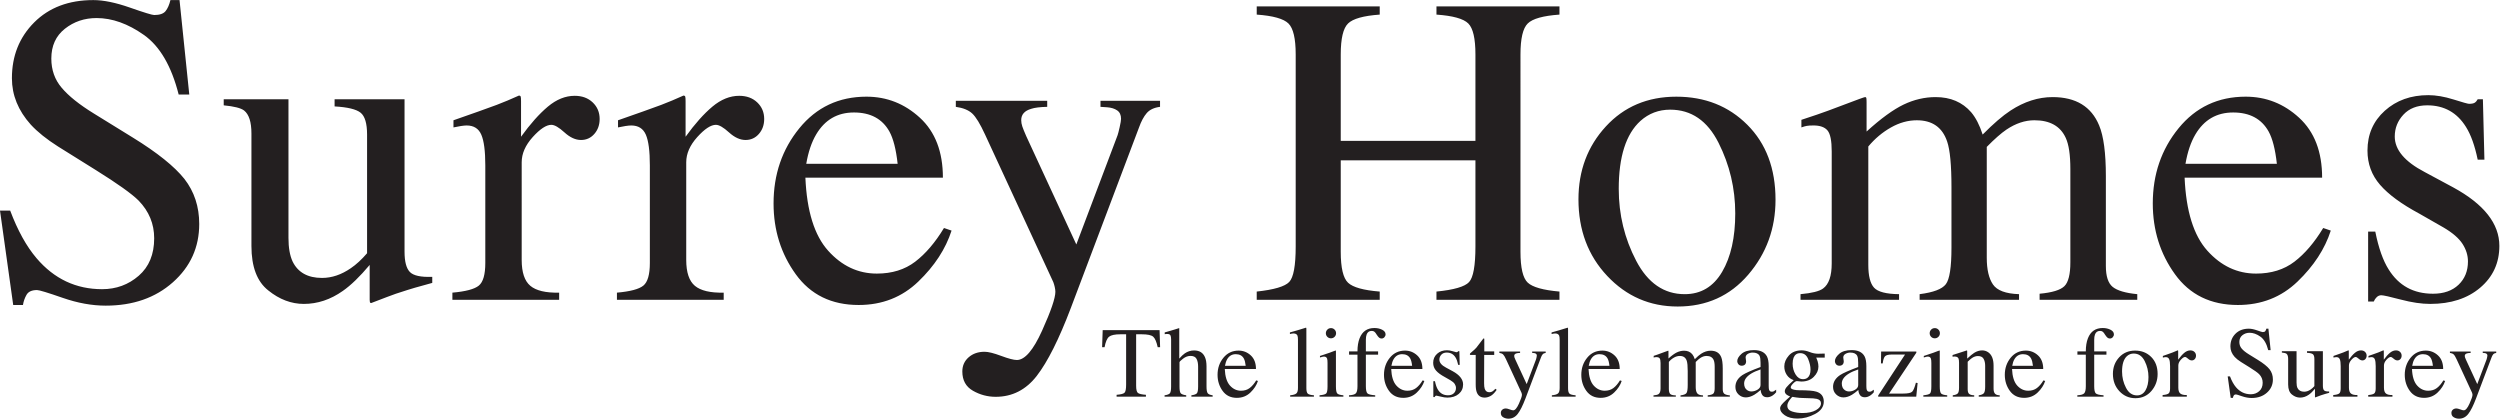 <?xml version="1.0" encoding="UTF-8" standalone="no"?> <svg xmlns:dc="http://purl.org/dc/elements/1.1/" xmlns:cc="http://creativecommons.org/ns#" xmlns:rdf="http://www.w3.org/1999/02/22-rdf-syntax-ns#" xmlns:svg="http://www.w3.org/2000/svg" xmlns="http://www.w3.org/2000/svg" xmlns:sodipodi="http://sodipodi.sourceforge.net/DTD/sodipodi-0.dtd" xmlns:inkscape="http://www.inkscape.org/namespaces/inkscape" version="1.1" id="svg2" xml:space="preserve" width="736.293" height="123.307" viewBox="0 0 736.293 123.307" sodipodi:docname="SH Logo SurreyTEST.eps"><defs id="defs6"></defs><g id="g10" inkscape:groupmode="layer" inkscape:label="ink_ext_XXXXXX" transform="matrix(1.333,0,0,-1.333,0,123.307)"><g id="g12" transform="scale(0.1)"><path d="m 5232.22,258.828 h 12.44 c 1.58,3.828 3.81,7.09 6.68,9.805 2.86,2.715 6.21,4.062 10.03,4.062 4.46,0 18.79,-3.183 42.99,-9.57 24.19,-6.367 45.85,-9.57 64.96,-9.57 45.52,0 82.38,11.972 110.57,35.898 28.18,23.926 42.28,54.688 42.28,92.344 0,49.101 -33.99,92.172 -101.93,129.18 l -63.14,33.968 c -44.02,22.969 -66.04,49.118 -66.04,78.469 0,18.496 6.39,34.609 19.15,48.324 12.75,13.711 30.3,20.571 52.63,20.571 37.32,0 65.86,-15.95 85.64,-47.84 10.84,-17.227 19.45,-41.313 25.84,-72.246 h 14.83 l -3.35,133.484 h -11.48 c -1.91,-3.508 -4.15,-6.059 -6.7,-7.656 -2.56,-1.598 -6.7,-2.391 -12.44,-2.391 -2.56,0 -13.96,3.188 -34.21,9.57 -20.26,6.375 -38.84,9.571 -55.75,9.571 -38.59,0 -70.64,-11.485 -96.17,-34.449 -25.51,-22.965 -38.28,-52.321 -38.28,-88.036 0,-29.031 9.27,-54.234 27.77,-75.601 18.52,-21.367 47.39,-42.578 86.62,-63.629 l 53.57,-30.625 c 20.09,-11.797 34.11,-23.926 42.1,-36.367 7.97,-12.442 11.95,-25.352 11.95,-38.75 0,-21.055 -6.91,-38.203 -20.76,-51.446 -13.86,-13.222 -32.7,-19.843 -56.56,-19.843 -42.97,0 -75.59,17.851 -97.86,53.574 -12.41,19.453 -22.28,47.383 -29.59,83.73 h -15.79 V 258.828 Z m -298.29,417.695 c 36.68,0 62.83,-14.039 78.46,-42.105 8.62,-15.633 14.68,-39.398 18.19,-71.289 h -201.92 c 4.47,26.148 11.81,47.844 22.01,65.07 19.14,32.215 46.9,48.324 83.26,48.324 v 0 z m 27.75,34.926 c -60.93,0 -110.37,-23.285 -148.32,-69.851 -37.97,-46.578 -56.94,-101.914 -56.94,-166.028 0,-59.007 16.33,-111.175 49.04,-156.449 32.69,-45.312 79.02,-67.949 139,-67.949 51.98,0 95.93,17.246 131.81,51.758 35.89,34.492 60.36,72.031 73.45,112.617 l -16.75,5.723 c -19.46,-32.129 -40.68,-56.973 -63.64,-74.473 -22.96,-17.5 -51.2,-26.25 -84.68,-26.25 -41.48,0 -77.36,16.875 -107.67,50.605 -30.29,33.731 -47.05,87.52 -50.23,161.352 h 303.83 c 0,57.098 -16.92,101.195 -50.73,132.297 -33.81,31.101 -73.19,46.648 -118.17,46.648 v 0 z M 3978.13,262.656 h 217.71 v 12.442 c -28.39,0.312 -46.82,5.097 -55.26,14.355 -8.45,9.238 -12.68,25.996 -12.68,50.235 v 261.718 c 14.36,17.223 30.94,31.172 49.76,41.86 18.81,10.687 37.96,16.035 57.42,16.035 34.13,0 56.45,-15.633 66.98,-46.895 6.38,-18.461 9.57,-52.203 9.57,-101.218 V 377.48 c 0,-42.734 -4.15,-69.531 -12.44,-80.371 -8.3,-10.859 -27.6,-18.183 -57.89,-22.011 v -12.442 h 219.61 v 12.442 c -29.36,0.957 -48.57,8.125 -57.66,21.523 -9.08,13.399 -13.63,33.008 -13.63,58.848 v 244.98 c 17.23,17.539 31.74,30.297 43.53,38.278 20.41,13.711 40.99,20.574 61.72,20.574 34.46,0 57.58,-13.086 69.39,-39.238 6.7,-14.672 10.05,-37.481 10.05,-68.418 V 345.43 c 0,-26.485 -4.4,-44.024 -13.17,-52.637 -8.78,-8.613 -27.03,-14.199 -54.77,-16.738 v -13.399 h 215.78 v 12.442 c -26.16,2.539 -44.26,7.89 -54.31,16.015 -10.05,8.145 -15.08,23.535 -15.08,46.172 v 198.57 c 0,51.036 -4.94,88.348 -14.82,111.961 -17.23,41.786 -51.51,62.676 -102.87,62.676 -31.58,0 -62.52,-9.89 -92.82,-29.664 -17.54,-11.48 -38.12,-29.183 -61.72,-53.109 -6.7,20.734 -15.15,37.16 -25.36,49.285 -19.47,22.32 -45.62,33.488 -78.47,33.488 -24.24,0 -47.84,-5.504 -70.81,-16.504 -22.96,-11.004 -50.25,-30.863 -81.82,-59.57 v 64.59 c 0,4.465 -0.16,7.492 -0.48,9.094 -0.31,1.589 -1.28,2.39 -2.86,2.39 -1.6,0 -16.59,-5.422 -44.98,-16.269 -28.4,-10.844 -48.81,-18.344 -61.25,-22.485 l -34.44,-11.48 v -16.746 c 4.46,1.59 8.37,2.703 11.72,3.347 3.35,0.637 8.37,0.957 15.07,0.957 14.36,0 24.63,-3.671 30.86,-11.003 6.22,-7.344 9.33,-22.813 9.33,-46.411 V 343.027 c 0,-27.734 -6.39,-46.25 -19.14,-55.488 -8.29,-6.074 -24.88,-10.215 -49.77,-12.441 v -12.442 z m -288.04,420.086 c 46.66,0 82.28,-24.398 106.89,-73.207 24.61,-48.797 36.92,-100.797 36.92,-155.98 0,-53.262 -9.67,-96.328 -29.01,-129.18 -19.32,-32.852 -46.89,-49.277 -82.68,-49.277 -45.71,0 -81.42,24.55 -107.14,73.672 -25.73,49.121 -38.59,102.07 -38.59,158.859 0,71.125 15.98,121.203 47.93,150.234 18.54,16.582 40.42,24.879 65.68,24.879 v 0 z m -202.6,-198.086 c 0,-67.937 21.21,-124.402 63.63,-169.363 42.42,-44.98 94.26,-67.48 155.51,-67.48 63.79,0 115.78,23.457 155.98,70.351 40.19,46.875 60.28,102.051 60.28,165.543 0,68.895 -20.74,124.074 -62.21,165.547 -41.46,41.461 -93.78,62.195 -156.92,62.195 -63.49,0 -115.39,-21.933 -155.74,-65.785 -40.36,-43.863 -60.53,-97.535 -60.53,-161.008 v 0 z m -710.85,-222 h 271.76 v 18.184 c -35.84,2.851 -59.16,9.355 -69.94,19.512 -10.79,10.156 -16.18,32.988 -16.18,68.515 v 201.914 h 297.59 V 380.352 c 0,-42.227 -4.7,-68.418 -14.1,-78.575 -9.41,-10.156 -33.43,-17.129 -72.01,-20.937 v -18.184 h 271.77 v 18.184 c -36.05,3.164 -59.43,9.746 -70.1,19.746 -10.69,9.98 -16.04,32.754 -16.04,68.281 V 804.75 c 0,35.086 5.35,57.891 16.04,68.418 10.67,10.527 34.05,17.062 70.1,19.621 v 18.184 h -271.77 v -18.184 c 36.36,-2.559 59.8,-9.094 70.33,-19.621 10.53,-10.527 15.78,-33.332 15.78,-68.418 V 613.844 H 2962.28 V 804.75 c 0,35.086 5.39,57.891 16.18,68.418 10.78,10.527 34.1,17.062 69.94,19.621 v 18.184 h -271.76 v -18.184 c 36.04,-2.559 59.4,-9.094 70.09,-19.621 10.68,-10.527 16.02,-33.332 16.02,-68.418 V 380.352 c 0,-42.227 -4.77,-68.321 -14.34,-78.321 -9.57,-10.019 -33.5,-17.07 -71.77,-21.191 v -18.184 z m -664.8,426.305 c 15.94,-2.231 27.98,-7.102 36.12,-14.59 8.14,-7.5 17.62,-23.047 28.47,-46.652 L 2327.21,301.68 c 1.21,-3.164 2.28,-6.797 3.19,-10.879 0.91,-4.102 1.37,-7.578 1.37,-10.41 0,-13.868 -9.77,-42.461 -29.31,-85.782 -19.53,-43.3 -38.12,-64.961 -55.75,-64.961 -6.94,0 -18.52,3.028 -34.75,9.082 -16.22,6.075 -28.43,9.102 -36.62,9.102 -14.17,0 -25.91,-4.082 -35.2,-12.207 -9.3,-8.145 -13.95,-18.574 -13.95,-31.348 0,-19.453 7.81,-33.652 23.45,-42.578 15.61,-8.926 32.37,-13.398 50.24,-13.398 36.67,0 66.98,15.469 90.9,46.406 23.93,30.957 48.96,80.859 75.12,149.766 l 150.72,399.039 c 4.78,13.5 10.44,24.043 16.98,31.621 6.54,7.57 16.34,12.187 29.43,13.828 v 13.398 h -131.58 v -13.398 l 14.83,-0.977 c 8.93,-0.66 16.27,-2.941 22.01,-6.855 5.74,-3.918 8.6,-10.121 8.6,-18.609 0,-3.266 -1.02,-9.469 -3.1,-18.61 -2.07,-9.14 -3.58,-15.019 -4.54,-17.625 l -91.17,-241.383 -110.74,239.469 c -4.15,9.457 -7.02,16.551 -8.61,21.285 -1.6,4.727 -2.4,9.375 -2.4,13.949 0,12.391 7.34,20.708 22.01,24.958 7.66,2.605 19.46,4.07 35.41,4.398 v 13.398 h -201.91 v -13.398 z m -225.21,-12.438 c 36.67,0 62.83,-14.039 78.46,-42.105 8.62,-15.633 14.67,-39.398 18.18,-71.289 h -201.91 c 4.47,26.148 11.79,47.844 22.01,65.07 19.14,32.215 46.88,48.324 83.26,48.324 v 0 z m 27.75,34.926 c -60.93,0 -110.38,-23.285 -148.34,-69.851 -37.95,-46.578 -56.92,-101.914 -56.92,-166.028 0,-59.007 16.34,-111.175 49.03,-156.449 32.7,-45.312 79.03,-67.949 139,-67.949 51.99,0 95.93,17.246 131.81,51.758 35.89,34.492 60.37,72.031 73.45,112.617 l -16.75,5.723 c -19.45,-32.129 -40.66,-56.973 -63.63,-74.473 -22.97,-17.5 -51.2,-26.25 -84.7,-26.25 -41.46,0 -77.34,16.875 -107.64,50.605 -30.31,33.731 -47.06,87.52 -50.24,161.352 h 303.82 c 0,57.098 -16.91,101.195 -50.71,132.297 -33.82,31.101 -73.21,46.648 -118.18,46.648 v 0 z M 1363.07,262.656 h 235.89 v 15.782 c -29.67,-0.645 -50.89,4.394 -63.64,15.078 -12.76,10.683 -19.14,29.746 -19.14,57.168 V 566.48 c 0,19.133 8.14,37.715 24.4,55.739 16.27,18.015 29.98,27.035 41.15,27.035 7.01,0 16.66,-5.586 28.95,-16.75 12.27,-11.172 24.47,-16.746 36.6,-16.746 11.8,0 21.61,4.461 29.43,13.398 7.81,8.926 11.72,19.93 11.72,33.012 0,14.668 -5.12,26.871 -15.36,36.605 -10.23,9.723 -23.5,14.59 -39.82,14.59 -20.47,0 -40.22,-7.976 -59.27,-23.918 -19.02,-15.957 -38.77,-38.121 -59.23,-66.511 v 78.468 c 0,5.098 -0.24,8.446 -0.72,10.047 -0.49,1.594 -1.83,2.395 -4.05,2.395 -16.85,-7.656 -33.23,-14.52 -49.13,-20.578 -7.31,-2.871 -20.5,-7.653 -39.58,-14.348 -19.08,-6.699 -37.69,-13.238 -55.8,-19.617 v -15.789 c 5.74,1.269 11.24,2.308 16.5,3.109 5.27,0.789 9.49,1.195 12.68,1.195 15.63,0 26.39,-6.781 32.3,-20.336 5.9,-13.558 8.85,-36.121 8.85,-67.699 V 343.984 c 0,-25.507 -4.78,-42.187 -14.35,-50 -9.57,-7.812 -29.03,-12.988 -58.38,-15.546 v -15.782 z m -363.543,0 h 235.883 v 15.782 c -29.67,-0.645 -50.88,4.394 -63.64,15.078 -12.77,10.683 -19.13,29.746 -19.13,57.168 V 566.48 c 0,19.133 8.13,37.715 24.4,55.739 16.26,18.015 29.98,27.035 41.14,27.035 7.02,0 16.67,-5.586 28.95,-16.75 12.27,-11.172 24.48,-16.746 36.6,-16.746 11.8,0 21.61,4.461 29.42,13.398 7.82,8.926 11.73,19.93 11.73,33.012 0,14.668 -5.12,26.871 -15.35,36.605 -10.24,9.723 -23.51,14.59 -39.82,14.59 -20.48,0 -40.23,-7.976 -59.26,-23.918 -19.04,-15.957 -38.78,-38.121 -59.25,-66.511 v 78.468 c 0,5.098 -0.24,8.446 -0.72,10.047 -0.48,1.594 -1.82,2.395 -4.05,2.395 -16.85,-7.656 -33.23,-14.52 -49.13,-20.578 -7.31,-2.871 -20.5,-7.653 -39.59,-14.348 -19.07,-6.699 -37.67,-13.238 -55.8,-19.617 v -15.789 c 5.75,1.269 11.24,2.308 16.52,3.109 5.26,0.789 9.48,1.195 12.68,1.195 15.62,0 26.39,-6.781 32.29,-20.336 5.9,-13.558 8.85,-36.121 8.85,-67.699 V 343.984 c 0,-25.507 -4.78,-42.187 -14.35,-50 -9.57,-7.812 -29.03,-12.988 -58.373,-15.546 V 262.656 Z M 494.285,705.707 v -13.398 c 22.973,-2.215 37.961,-6.016 44.977,-11.391 10.843,-8.551 16.269,-25.484 16.269,-50.805 V 381.484 c 0,-45.996 12.442,-78.73 37.321,-98.222 24.558,-19.805 50.718,-29.707 78.464,-29.707 30.305,0 59.012,9.57 86.125,28.711 17.864,12.441 37.637,31.582 59.329,57.422 v -77.032 c 0,-1.914 0.16,-3.593 0.476,-5.019 0.32,-1.446 1.27,-2.168 2.871,-2.168 28.071,10.84 46.25,17.715 54.551,20.586 19.449,6.367 33.328,10.761 41.621,13.144 8.301,2.403 21.211,5.996 38.762,10.781 v 13.399 c -25.203,-0.957 -41.711,2.617 -49.524,10.762 -7.824,8.125 -11.718,23.027 -11.718,44.726 v 336.84 H 739.262 v -15.789 c 28.707,-1.598 47.847,-6.219 57.418,-13.871 9.57,-7.656 14.343,-23.766 14.343,-48.328 V 365.527 c -12.117,-14.043 -24.082,-25.058 -35.878,-33.027 -20.743,-14.336 -41.946,-21.523 -63.637,-21.523 -31.574,0 -53.27,12.128 -65.067,36.367 -6.066,13.066 -9.093,30.449 -9.093,52.148 V 705.707 H 494.285 Z M 0,459.785 29.184,251.172 h 21.531 c 1.266,7.969 3.902,15.469 7.895,22.48 3.984,7.012 11.723,10.528 23.207,10.528 4.781,0 23.68,-5.742 56.696,-17.227 33.011,-11.484 64.668,-17.226 94.972,-17.226 60.286,0 109.809,17.226 148.567,51.679 38.75,34.453 58.129,77.344 58.129,128.711 0,38.278 -10.895,71.446 -32.668,99.516 -22.102,27.754 -60.086,58.215 -113.942,91.387 l -86.054,53.113 c -32.196,19.773 -55.93,38.754 -71.203,56.937 -15.282,17.86 -22.918,39.391 -22.918,64.59 0,28.067 9.964,50 29.902,65.789 19.93,15.789 43.301,23.684 70.094,23.684 34.453,0 69.297,-12.442 104.543,-37.32 35.242,-24.879 60.839,-68.739 76.793,-131.579 h 23.449 l -21.535,208.61 h -20.098 c -2.555,-10.524 -6.145,-18.656 -10.762,-24.399 -4.629,-5.742 -13,-8.613 -25.121,-8.613 -4.469,0 -22.414,5.504 -53.824,16.504 -31.426,11.004 -58.301,16.508 -80.625,16.508 -54.231,0 -97.77,-16.43 -130.617,-49.281 -32.859,-32.856 -49.281,-74.004 -49.281,-123.446 0,-37.316 13.871,-71.453 41.629,-102.387 14.988,-16.269 35.055,-32.382 60.211,-48.324 l 83.578,-52.152 c 48.071,-29.984 79.586,-52.477 94.559,-67.461 22.91,-23.609 34.371,-51.363 34.371,-83.258 0,-35.41 -11.383,-63.008 -34.156,-82.773 -22.774,-19.785 -49.766,-29.668 -80.981,-29.668 -57.648,0 -105.894,22.812 -144.757,68.418 -22.289,26.152 -41.723,61.25 -58.281,105.273 H 0 v 0" style="fill:#231f20;fill-opacity:1;fill-rule:nonzero;stroke:none" id="path14"></path><path d="m 5412.95,145.313 c 3.6,-0.508 6.35,-1.602 8.18,-3.301 1.86,-1.699 4.01,-5.235 6.47,-10.586 l 34.19,-73.945 c 0.28,-0.723 0.51,-1.543 0.73,-2.481 0.2,-0.918 0.3,-1.719 0.3,-2.344 0,-3.164 -2.21,-9.629 -6.64,-19.473 -4.43,-9.824 -8.64,-14.727 -12.64,-14.727 -1.58,0 -4.2,0.684 -7.89,2.07 -3.68,1.367 -6.44,2.051 -8.31,2.051 -3.21,0 -5.88,-0.918 -7.97,-2.754 -2.11,-1.855 -3.17,-4.219 -3.17,-7.109 0,-4.434 1.77,-7.637 5.31,-9.668 C 5425.06,1.016 5428.86,0 5432.91,0 c 8.32,0 15.2,3.516 20.62,10.547 5.43,6.992 11.11,18.34 17.04,33.945 L 5504.76,135 c 1.08,3.066 2.36,5.469 3.84,7.188 1.49,1.718 3.7,2.753 6.67,3.125 v 3.046 h -29.83 v -3.046 l 3.36,-0.215 c 2.03,-0.157 3.69,-0.664 4.99,-1.563 1.31,-0.879 1.96,-2.285 1.96,-4.219 0,-0.742 -0.24,-2.148 -0.71,-4.218 -0.47,-2.071 -0.81,-3.399 -1.04,-4.004 l -20.67,-54.727 -25.12,54.297 c -0.93,2.149 -1.59,3.75 -1.95,4.824 -0.36,1.075 -0.55,2.129 -0.55,3.164 0,2.813 1.66,4.707 5,5.664 1.74,0.586 4.41,0.918 8.03,0.997 v 3.046 h -45.79 v -3.046 z m -59.53,-2.813 c 8.32,0 14.25,-3.184 17.8,-9.551 1.94,-3.554 3.33,-8.945 4.12,-16.172 h -45.79 c 1.01,5.938 2.67,10.86 4.99,14.766 4.34,7.305 10.63,10.957 18.88,10.957 v 0 z m 6.29,7.91 c -13.81,0 -25.03,-5.273 -33.65,-15.84 -8.61,-10.566 -12.91,-23.105 -12.91,-37.656 0,-13.379 3.72,-25.215 11.13,-35.488 7.42,-10.274 17.93,-15.41 31.53,-15.41 11.79,0 21.76,3.906 29.9,11.738 8.13,7.832 13.68,16.348 16.64,25.547 l -3.79,1.309 c -4.41,-7.305 -9.22,-12.93 -14.43,-16.895 -5.21,-3.984 -11.61,-5.957 -19.22,-5.957 -9.39,0 -17.54,3.828 -24.4,11.465 -6.89,7.676 -10.69,19.863 -11.4,36.601 h 68.91 c 0,12.949 -3.83,22.969 -11.51,30.02 -7.66,7.051 -16.6,10.566 -26.8,10.566 v 0 z M 5232.45,48.633 h 53.5 v 3.574 c -6.73,-0.156 -11.55,0.996 -14.44,3.418 -2.9,2.422 -4.33,6.738 -4.33,12.969 v 48.945 c 0,4.336 1.83,8.555 5.53,12.637 3.69,4.082 6.79,6.133 9.33,6.133 1.6,0 3.78,-1.27 6.56,-3.789 2.79,-2.54 5.56,-3.809 8.3,-3.809 2.69,0 4.91,1.016 6.68,3.047 1.78,2.012 2.66,4.512 2.66,7.48 0,3.321 -1.16,6.094 -3.49,8.301 -2.31,2.207 -5.32,3.32 -9.02,3.32 -4.64,0 -9.12,-1.816 -13.45,-5.429 -4.31,-3.614 -8.8,-8.653 -13.43,-15.098 v 17.813 c 0,1.152 -0.05,1.914 -0.16,2.265 -0.12,0.371 -0.41,0.547 -0.92,0.547 -3.83,-1.738 -7.54,-3.281 -11.14,-4.668 -1.66,-0.644 -4.65,-1.738 -8.99,-3.242 -4.32,-1.524 -8.54,-3.008 -12.65,-4.453 V 135 c 1.31,0.293 2.55,0.527 3.75,0.723 1.19,0.175 2.15,0.254 2.87,0.254 3.54,0 5.99,-1.524 7.32,-4.61 1.34,-3.066 2.02,-8.183 2.02,-15.351 V 67.07 c 0,-5.781 -1.09,-9.57 -3.27,-11.328 -2.16,-1.777 -6.57,-2.949 -13.23,-3.535 v -3.574 z m -77.34,0 h 53.49 v 3.574 c -6.72,-0.156 -11.53,0.996 -14.43,3.418 -2.89,2.422 -4.35,6.738 -4.35,12.969 v 48.945 c 0,4.336 1.86,8.555 5.55,12.637 3.68,4.082 6.8,6.133 9.33,6.133 1.59,0 3.78,-1.27 6.57,-3.789 2.78,-2.54 5.55,-3.809 8.3,-3.809 2.67,0 4.89,1.016 6.67,3.047 1.77,2.012 2.66,4.512 2.66,7.48 0,3.321 -1.17,6.094 -3.48,8.301 -2.32,2.207 -5.33,3.32 -9.03,3.32 -4.65,0 -9.13,-1.816 -13.44,-5.429 -4.33,-3.614 -8.8,-8.653 -13.45,-15.098 v 17.813 c 0,1.152 -0.06,1.914 -0.16,2.265 -0.1,0.371 -0.41,0.547 -0.91,0.547 -3.83,-1.738 -7.54,-3.281 -11.15,-4.668 -1.66,-0.644 -4.65,-1.738 -8.98,-3.242 -4.33,-1.524 -8.54,-3.008 -12.66,-4.453 V 135 c 1.3,0.293 2.55,0.527 3.74,0.723 1.21,0.175 2.15,0.254 2.89,0.254 3.54,0 5.98,-1.524 7.32,-4.61 1.34,-3.066 2,-8.183 2,-15.351 V 67.07 c 0,-5.781 -1.07,-9.57 -3.24,-11.328 -2.17,-1.777 -6.59,-2.949 -13.24,-3.535 V 48.633 Z M 5041.62,149.121 v -3.047 c 5.21,-0.508 8.6,-1.367 10.2,-2.578 2.46,-1.933 3.69,-5.781 3.69,-11.523 V 75.586 c 0,-10.43 2.83,-17.871 8.46,-22.285 5.57,-4.492 11.51,-6.738 17.81,-6.738 6.86,0 13.38,2.168 19.53,6.523 4.05,2.812 8.53,7.149 13.46,13.008 v -17.461 c 0,-0.449 0.02,-0.82 0.1,-1.152 0.08,-0.312 0.29,-0.488 0.66,-0.488 6.35,2.461 10.49,4.023 12.37,4.668 4.4,1.445 7.56,2.441 9.43,2.988 1.89,0.547 4.82,1.367 8.79,2.441 v 3.047 c -5.71,-0.234 -9.45,0.586 -11.23,2.441 -1.77,1.836 -2.65,5.215 -2.65,10.137 v 76.406 h -35.05 v -3.594 c 6.51,-0.351 10.85,-1.406 13.02,-3.144 2.16,-1.738 3.25,-5.391 3.25,-10.957 V 71.953 c -2.76,-3.184 -5.46,-5.684 -8.14,-7.48 -4.7,-3.262 -9.51,-4.883 -14.43,-4.883 -7.16,0 -12.08,2.754 -14.77,8.242 -1.36,2.969 -2.05,6.914 -2.05,11.836 v 69.453 h -32.45 z m -119.66,-55.781 6.61,-47.324 h 4.89 c 0.29,1.816 0.88,3.516 1.78,5.098 0.9,1.601 2.67,2.402 5.27,2.402 1.08,0 5.37,-1.309 12.86,-3.926 7.49,-2.598 14.67,-3.887 21.54,-3.887 13.67,0 24.9,3.887 33.69,11.719 8.79,7.812 13.19,17.539 13.19,29.18 0,8.691 -2.47,16.211 -7.41,22.578 -5.01,6.308 -13.63,13.203 -25.84,20.722 l -19.53,12.051 c -7.29,4.492 -12.67,8.789 -16.14,12.91 -3.47,4.063 -5.19,8.946 -5.19,14.649 0,6.367 2.25,11.347 6.78,14.922 4.51,3.593 9.82,5.371 15.9,5.371 7.8,0 15.7,-2.813 23.71,-8.457 7.99,-5.645 13.8,-15.586 17.41,-29.844 h 5.32 l -4.89,47.324 h -4.56 c -0.57,-2.402 -1.38,-4.238 -2.44,-5.547 -1.04,-1.308 -2.95,-1.953 -5.69,-1.953 -1.02,0 -5.09,1.25 -12.22,3.75 -7.11,2.5 -13.21,3.75 -18.27,3.75 -12.3,0 -22.18,-3.73 -29.64,-11.191 -7.44,-7.442 -11.17,-16.778 -11.17,-27.989 0,-8.476 3.14,-16.21 9.44,-23.222 3.41,-3.692 7.96,-7.344 13.66,-10.977 l 18.96,-11.816 c 10.9,-6.797 18.05,-11.895 21.45,-15.313 5.19,-5.351 7.79,-11.641 7.79,-18.867 0,-8.027 -2.58,-14.297 -7.75,-18.789 -5.16,-4.473 -11.28,-6.719 -18.36,-6.719 -13.08,0 -24.02,5.176 -32.84,15.508 -5.06,5.938 -9.46,13.887 -13.21,23.887 h -5.1 z m -143.83,-44.707 h 53.5 v 3.574 c -6.72,-0.156 -11.54,0.996 -14.43,3.418 -2.89,2.422 -4.34,6.738 -4.34,12.969 v 48.945 c 0,4.336 1.85,8.555 5.54,12.637 3.69,4.082 6.8,6.133 9.32,6.133 1.6,0 3.78,-1.27 6.57,-3.789 2.79,-2.54 5.55,-3.809 8.31,-3.809 2.66,0 4.9,1.016 6.67,3.047 1.77,2.012 2.65,4.512 2.65,7.48 0,3.321 -1.15,6.094 -3.47,8.301 -2.34,2.207 -5.34,3.32 -9.05,3.32 -4.63,0 -9.12,-1.816 -13.43,-5.429 -4.31,-3.614 -8.79,-8.653 -13.43,-15.098 v 17.813 c 0,1.152 -0.06,1.914 -0.18,2.265 -0.1,0.371 -0.41,0.547 -0.91,0.547 -3.82,-1.738 -7.53,-3.281 -11.15,-4.668 -1.66,-0.644 -4.65,-1.738 -8.97,-3.242 -4.33,-1.524 -8.55,-3.008 -12.65,-4.453 V 135 c 1.3,0.293 2.55,0.527 3.73,0.723 1.19,0.175 2.16,0.254 2.89,0.254 3.54,0 5.98,-1.524 7.32,-4.61 1.34,-3.066 2.01,-8.183 2.01,-15.351 V 67.07 c 0,-5.781 -1.09,-9.57 -3.26,-11.328 -2.17,-1.777 -6.58,-2.949 -13.24,-3.535 v -3.574 z m -63.84,95.273 c 10.58,0 18.67,-5.527 24.25,-16.601 5.57,-11.075 8.36,-22.871 8.36,-35.371 0,-12.09 -2.18,-21.855 -6.58,-29.297 -4.37,-7.461 -10.62,-11.191 -18.75,-11.191 -10.36,0 -18.46,5.566 -24.29,16.719 -5.84,11.133 -8.75,23.145 -8.75,36.016 0,16.133 3.62,27.5 10.86,34.082 4.2,3.769 9.17,5.644 14.9,5.644 v 0 z m -45.95,-44.922 c 0,-15.41 4.8,-28.223 14.43,-38.418 9.62,-10.215 21.38,-15.312 35.27,-15.312 14.47,0 26.27,5.332 35.38,15.957 9.12,10.645 13.68,23.164 13.68,37.539 0,15.645 -4.71,28.164 -14.11,37.559 -9.42,9.414 -21.27,14.101 -35.6,14.101 -14.39,0 -26.17,-4.961 -35.32,-14.922 -9.15,-9.941 -13.73,-22.109 -13.73,-36.504 v 0 z M 4589.7,48.633 h 57.95 v 3.027 c -9.34,0.664 -15.11,2.109 -17.31,4.394 -2.21,2.285 -3.32,7.519 -3.32,15.684 v 69.668 h 27.02 v 7.285 h -27.02 v 25.704 c 0,4.707 0.55,8.515 1.62,11.406 1.95,5.429 5.66,8.125 11.13,8.125 2.45,0 4.35,-0.508 5.72,-1.563 1.37,-1.054 2.56,-2.343 3.56,-3.847 l 1.84,-2.832 c 2.09,-3.184 3.89,-5.411 5.4,-6.661 1.5,-1.269 3.31,-1.914 5.4,-1.914 2.45,0 4.53,0.938 6.26,2.832 1.73,1.875 2.59,4.004 2.59,6.407 0,4.257 -2.52,7.656 -7.55,10.195 -5.04,2.52 -10.75,3.789 -17.12,3.789 -15.88,0 -26.78,-7.559 -32.74,-22.676 -3.1,-7.89 -4.66,-17.539 -4.66,-28.965 h -18.56 v -7.285 h 18.56 V 71.738 c 0,-8.027 -1.21,-13.281 -3.65,-15.781 -2.41,-2.5 -7.47,-3.926 -15.12,-4.297 V 48.633 Z M 4469.75,142.5 c 8.32,0 14.24,-3.184 17.79,-9.551 1.96,-3.554 3.33,-8.945 4.13,-16.172 h -45.8 c 1.01,5.938 2.67,10.86 4.99,14.766 4.35,7.305 10.63,10.957 18.89,10.957 v 0 z m 6.29,7.91 c -13.82,0 -25.03,-5.273 -33.65,-15.84 -8.6,-10.566 -12.91,-23.105 -12.91,-37.656 0,-13.379 3.7,-25.215 11.13,-35.488 7.42,-10.274 17.92,-15.41 31.53,-15.41 11.79,0 21.75,3.906 29.89,11.738 8.14,7.832 13.68,16.348 16.65,25.547 l -3.8,1.309 c -4.4,-7.305 -9.22,-12.93 -14.42,-16.895 -5.22,-3.984 -11.61,-5.957 -19.21,-5.957 -9.4,0 -17.54,3.828 -24.42,11.465 -6.87,7.676 -10.67,19.863 -11.39,36.601 h 68.91 c 0,12.949 -3.84,22.969 -11.51,30.02 -7.66,7.051 -16.6,10.566 -26.8,10.566 v 0 z M 4314.48,48.633 h 47.41 v 3.027 c -4.99,0.156 -8.64,1.113 -10.95,2.871 -2.32,1.777 -3.47,5.273 -3.47,10.469 v 60.781 c 3.88,3.828 7.05,6.582 9.49,8.242 4.4,2.911 8.7,4.356 12.95,4.356 6.18,0 10.43,-2.051 12.74,-6.133 2.3,-4.101 3.44,-9.238 3.44,-15.469 V 70.43 c 0,-7.363 -1.04,-12.168 -3.13,-14.375 -2.1,-2.207 -5.79,-3.672 -11.08,-4.394 v -3.027 h 46.35 v 3.027 c -4.88,0.078 -8.38,1.27 -10.46,3.594 -2.08,2.305 -3.11,6.074 -3.11,11.27 v 50.684 c 0,14.121 -3.91,23.906 -11.7,29.414 -4.04,2.813 -8.53,4.238 -13.44,4.238 -6.06,0 -11.9,-1.777 -17.54,-5.332 -3.75,-2.304 -8.95,-6.582 -15.59,-12.793 v 15.957 c 0,0.645 -0.06,1.153 -0.17,1.504 -0.12,0.371 -0.42,0.547 -0.92,0.547 l -10.2,-3.359 c -11.08,-3.613 -18.1,-5.86 -21.05,-6.738 v -3.79 c 1.01,0.137 1.86,0.254 2.54,0.333 0.69,0.058 1.36,0.097 2,0.097 4.27,0 7.09,-1.367 8.48,-4.082 0.87,-1.875 1.3,-5.098 1.3,-9.687 V 68.379 c 0,-6.66 -1.04,-10.957 -3.1,-12.852 -2.06,-1.933 -5.65,-3.203 -10.79,-3.867 v -3.027 z m -64.98,0 h 52.74 v 3.027 c -7.03,0.586 -11.53,1.914 -13.51,4.023 -1.99,2.09 -2.98,7.266 -2.98,15.508 v 77.93 c 0,0.567 -0.09,1.113 -0.22,1.621 -0.58,0 -1.89,-0.429 -3.92,-1.308 -4.98,-2.09 -13.81,-5.196 -26.47,-9.317 l -4.66,-1.523 v -3.36 c 3.61,0.996 5.8,1.582 6.56,1.719 0.76,0.156 1.53,0.235 2.34,0.235 3.46,0 5.75,-1.485 6.83,-4.454 0.65,-1.816 0.98,-5.078 0.98,-9.765 V 71.191 c 0,-8.457 -1.01,-13.652 -3.04,-15.566 -2.02,-1.914 -6.91,-3.242 -14.65,-3.965 v -3.027 z m 14,140.156 c 0,-3.105 1.09,-5.742 3.26,-7.949 2.17,-2.188 4.83,-3.281 8.03,-3.281 3.11,0 5.77,1.093 7.96,3.281 2.22,2.207 3.31,4.844 3.31,7.949 0,3.164 -1.09,5.84 -3.31,8.027 -2.19,2.207 -4.85,3.301 -7.96,3.301 -3.2,0 -5.86,-1.113 -8.03,-3.34 -2.17,-2.246 -3.26,-4.902 -3.26,-7.988 v 0 z m -107.27,-40.43 -0.33,-26.269 h 3.8 c 0.93,7.754 2.59,12.949 4.99,15.625 2.39,2.676 7.49,4.023 15.3,4.023 h 29.08 l -59.36,-90.625 v -2.481 h 84.11 l 3.04,30.059 -3.8,0.762 c -2.76,-10.566 -5.54,-17.207 -8.36,-19.922 -2.82,-2.715 -9.55,-4.082 -20.18,-4.082 h -30.71 l 60.21,90.293 v 2.617 h -77.79 z M 4050.01,70.215 c 0,-6.719 2.28,-12.285 6.84,-16.641 4.55,-4.394 9.94,-6.582 16.17,-6.582 5.93,0 12.19,1.953 18.77,5.859 3.9,2.324 8.61,5.859 14.11,10.645 0.2,-4.414 1.41,-8.223 3.62,-11.406 2.22,-3.164 5.78,-4.766 10.69,-4.766 4.2,0 8.33,1.367 12.38,4.121 2.67,1.816 5.16,4.121 7.49,6.953 v 5.645 c -2.69,-1.973 -4.56,-3.203 -5.65,-3.691 -1.08,-0.508 -2.45,-0.762 -4.13,-0.762 -2.96,0 -4.91,1.406 -5.86,4.238 -0.57,1.582 -0.86,4.473 -0.86,8.672 v 43.516 c 0,9.55 -1.33,16.816 -4.01,21.816 -4.99,9.121 -14.51,13.672 -28.54,13.672 -12.08,0 -21.25,-2.774 -27.51,-8.301 -6.26,-5.527 -9.39,-10.84 -9.39,-15.898 0,-2.598 0.87,-4.981 2.61,-7.11 1.73,-2.129 4.23,-3.203 7.48,-3.203 2.1,0 3.91,0.469 5.43,1.426 2.67,1.582 4.01,4.395 4.01,8.457 0,0.566 -0.18,1.895 -0.54,3.965 -0.37,2.051 -0.54,3.515 -0.54,4.394 0,3.399 1.66,6.075 4.99,8.028 3.33,1.875 6.83,2.812 10.53,2.812 7.74,0 12.84,-2.422 15.3,-7.265 1.44,-2.891 2.17,-8.028 2.17,-15.411 v -9.238 c -19.91,-7.441 -33.18,-13.34 -39.84,-17.676 -10.49,-7.012 -15.72,-15.781 -15.72,-26.27 v 0 z m 55.56,4.141 c 0,-4.141 -2.19,-7.539 -6.57,-10.215 -4.37,-2.676 -8.95,-4.004 -13.73,-4.004 -3.46,0 -6.61,0.996 -9.43,3.027 -4.35,3.105 -6.51,7.969 -6.51,14.551 0,8.184 5.2,15.469 15.62,21.914 5.43,3.32 12.3,6.367 20.62,9.121 V 74.356 Z m -121.84,12.91 c -6.81,0 -12.34,3.496 -16.61,10.527 -4.28,7.012 -6.41,14.941 -6.41,23.75 0,5.215 0.7,9.59 2.06,13.145 2.69,6.718 7.57,10.078 14.66,10.078 8.18,0 14.02,-4.297 17.53,-12.911 3.51,-8.613 5.25,-16.347 5.25,-23.222 0,-8.613 -2.16,-14.649 -6.5,-18.106 -2.68,-2.188 -6,-3.262 -9.98,-3.262 v 0 z m -20.62,-2.168 c -8.18,-7.246 -13.51,-12.461 -16.01,-15.684 -2.49,-3.223 -3.74,-6.172 -3.74,-8.848 0,-2.891 1.43,-5.469 4.31,-7.715 1.65,-1.23 4.13,-2.5 7.43,-3.789 l -1.3,-1.309 -7.13,-6.387 c -5.41,-4.922 -9.03,-8.633 -10.87,-11.133 -1.84,-2.5 -2.75,-5.039 -2.75,-7.656 0,-5.273 3.46,-10.312 10.42,-15.137 6.94,-4.805 16.34,-7.207 28.21,-7.207 13.02,0 25.92,3.398 38.69,10.195 12.76,6.797 19.15,15.918 19.15,27.344 0,11.211 -5.47,18.516 -16.41,21.934 -6.66,2.09 -19.31,3.125 -37.93,3.125 -4.07,0 -7.75,0.371 -11.09,1.094 -5.08,1.074 -7.61,2.773 -7.61,5.098 0,2.246 1.75,5.137 5.22,8.691 3.47,3.535 6.26,5.312 8.35,5.312 4.71,-0.644 7.96,-0.977 9.76,-0.977 11.59,0 20.79,3.457 27.62,10.371 6.85,6.894 10.26,14.473 10.26,22.734 0,3.75 -0.61,7.735 -1.84,11.934 -0.72,2.246 -1.74,4.883 -3.05,7.91 h 18.79 v 8.809 h -1.32 c -1.36,0 -3.59,-0.059 -6.67,-0.176 -3.07,-0.098 -5.37,-0.156 -6.88,-0.156 -5.86,0 -11.98,1.25 -18.34,3.73 -6.38,2.5 -12.2,3.75 -17.47,3.75 -12.31,0 -21.82,-3.789 -28.55,-11.387 -6.73,-7.597 -10.09,-15.625 -10.09,-24.082 0,-6.953 1.82,-13.222 5.47,-18.789 3.67,-5.566 8.77,-9.434 15.37,-11.601 v 0 z m -14.12,-56.543 c 0,3.906 1.72,8.184 5.16,12.812 3.35,4.551 5.47,6.816 6.34,6.816 1.74,-0.352 4.37,-0.781 7.93,-1.289 3.56,-0.508 6.13,-0.801 7.72,-0.879 2.46,-0.137 5.19,-0.273 8.16,-0.371 2.97,-0.117 5.8,-0.215 8.47,-0.273 10.52,-0.137 17.66,-0.684 21.43,-1.641 6.08,-1.582 9.14,-4.805 9.14,-9.649 0,-6.074 -3.76,-11.191 -11.29,-15.351 -7.53,-4.16 -17.29,-6.25 -29.31,-6.25 -8.82,0 -16.66,1.172 -23.48,3.477 -6.85,2.324 -10.27,6.504 -10.27,12.598 v 0 z m -114.75,41.66 c 0,-6.719 2.27,-12.285 6.82,-16.641 4.57,-4.394 9.96,-6.582 16.18,-6.582 5.93,0 12.18,1.953 18.78,5.859 3.91,2.324 8.61,5.859 14.11,10.645 0.21,-4.414 1.42,-8.223 3.63,-11.406 2.21,-3.164 5.76,-4.766 10.68,-4.766 4.2,0 8.32,1.367 12.38,4.121 2.68,1.816 5.16,4.121 7.49,6.953 v 5.645 c -2.68,-1.973 -4.56,-3.203 -5.65,-3.691 -1.08,-0.508 -2.45,-0.762 -4.12,-0.762 -2.97,0 -4.92,1.406 -5.86,4.238 -0.58,1.582 -0.88,4.473 -0.88,8.672 v 43.516 c 0,9.55 -1.33,16.816 -4,21.816 -4.99,9.121 -14.51,13.672 -28.55,13.672 -12.08,0 -21.25,-2.774 -27.51,-8.301 -6.26,-5.527 -9.38,-10.84 -9.38,-15.898 0,-2.598 0.87,-4.981 2.61,-7.11 1.73,-2.129 4.23,-3.203 7.48,-3.203 2.1,0 3.9,0.469 5.43,1.426 2.67,1.582 4.02,4.395 4.02,8.457 0,0.566 -0.19,1.895 -0.56,3.965 -0.36,2.051 -0.53,3.515 -0.53,4.394 0,3.399 1.66,6.075 4.99,8.028 3.33,1.875 6.84,2.812 10.52,2.812 7.75,0 12.85,-2.422 15.31,-7.265 1.44,-2.891 2.16,-8.028 2.16,-15.411 v -9.238 c -19.9,-7.441 -33.16,-13.34 -39.82,-17.676 -10.49,-7.012 -15.73,-15.781 -15.73,-26.27 v 0 z m 55.55,4.141 c 0,-4.141 -2.18,-7.539 -6.56,-10.215 -4.37,-2.676 -8.95,-4.004 -13.73,-4.004 -3.47,0 -6.61,0.996 -9.43,3.027 -4.36,3.105 -6.53,7.969 -6.53,14.551 0,8.184 5.22,15.469 15.64,21.914 5.43,3.32 12.29,6.367 20.61,9.121 V 74.356 Z M 3653.25,48.633 h 49.38 v 2.812 c -6.45,0.078 -10.63,1.172 -12.54,3.262 -1.92,2.09 -2.87,5.899 -2.87,11.387 v 59.355 c 3.25,3.926 7.01,7.09 11.28,9.512 4.26,2.422 8.61,3.633 13.02,3.633 7.75,0 12.81,-3.555 15.2,-10.645 1.44,-4.179 2.17,-11.836 2.17,-22.949 V 74.668 c 0,-9.688 -0.94,-15.762 -2.83,-18.223 -1.87,-2.461 -6.26,-4.121 -13.12,-5 v -2.812 h 49.8 v 2.812 c -6.66,0.215 -11.01,1.836 -13.07,4.883 -2.06,3.047 -3.1,7.5 -3.1,13.359 v 55.547 c 3.92,3.985 7.21,6.875 9.88,8.692 4.62,3.105 9.3,4.668 14,4.668 7.82,0 13.06,-2.969 15.73,-8.906 1.53,-3.321 2.29,-8.497 2.29,-15.528 V 67.402 c 0,-5.996 -1,-9.98 -2.99,-11.953 -1.99,-1.934 -6.13,-3.203 -12.42,-3.789 V 48.633 H 3822 v 2.812 c -5.94,0.586 -10.05,1.797 -12.32,3.633 -2.29,1.855 -3.41,5.332 -3.41,10.488 v 45.02 c 0,11.582 -1.13,20.039 -3.37,25.391 -3.92,9.492 -11.68,14.218 -23.33,14.218 -7.16,0 -14.18,-2.246 -21.05,-6.718 -3.98,-2.618 -8.66,-6.622 -14,-12.051 -1.52,4.707 -3.45,8.437 -5.75,11.172 -4.42,5.078 -10.35,7.597 -17.8,7.597 -5.5,0 -10.85,-1.25 -16.06,-3.73 -5.21,-2.5 -11.4,-7.012 -18.56,-13.516 v 14.649 c 0,1.015 -0.04,1.699 -0.11,2.07 -0.08,0.352 -0.29,0.527 -0.65,0.527 -0.37,0 -3.76,-1.23 -10.2,-3.691 -6.44,-2.461 -11.07,-4.16 -13.9,-5.098 l -7.81,-2.597 V 135 c 1.02,0.371 1.9,0.625 2.66,0.762 0.76,0.156 1.89,0.215 3.42,0.215 3.26,0 5.58,-0.821 7,-2.481 1.4,-1.68 2.12,-5.176 2.12,-10.527 V 66.856 c 0,-6.289 -1.45,-10.488 -4.34,-12.578 -1.89,-1.387 -5.65,-2.324 -11.29,-2.832 V 48.633 Z M 3534.05,142.5 c 8.32,0 14.26,-3.184 17.81,-9.551 1.95,-3.554 3.33,-8.945 4.12,-16.172 h -45.79 c 1.01,5.938 2.67,10.86 4.99,14.766 4.34,7.305 10.64,10.957 18.87,10.957 v 0 z m 6.31,7.91 c -13.83,0 -25.04,-5.273 -33.64,-15.84 -8.61,-10.566 -12.92,-23.105 -12.92,-37.656 0,-13.379 3.71,-25.215 11.13,-35.488 7.4,-10.274 17.91,-15.41 31.52,-15.41 11.78,0 21.75,3.906 29.9,11.738 8.13,7.832 13.69,16.348 16.66,25.547 l -3.8,1.309 c -4.42,-7.305 -9.23,-12.93 -14.44,-16.895 -5.2,-3.984 -11.62,-5.957 -19.2,-5.957 -9.41,0 -17.55,3.828 -24.43,11.465 -6.86,7.676 -10.66,19.863 -11.39,36.601 h 68.91 c 0,12.949 -3.84,22.969 -11.5,30.02 -7.68,7.051 -16.6,10.566 -26.8,10.566 v 0 z M 3428.72,48.633 h 52.52 v 3.027 c -6.81,0.508 -11.29,1.68 -13.47,3.535 -2.16,1.836 -3.25,5.918 -3.25,12.207 V 197.52 c 0,1.445 -0.06,2.382 -0.16,2.812 -0.1,0.449 -0.41,0.664 -0.92,0.664 -13.74,-4.355 -25.5,-7.812 -35.28,-10.43 v -3.574 c 1.82,0.43 3.31,0.762 4.52,0.977 1.19,0.215 2.29,0.332 3.31,0.332 4.41,0 7.34,-1.524 8.79,-4.571 0.79,-1.796 1.19,-5.097 1.19,-9.863 V 67.832 c 0,-5.996 -1.19,-10.039 -3.58,-12.09 -2.39,-2.07 -6.95,-3.418 -13.67,-4.082 v -3.027 z m -115.99,96.68 c 3.62,-0.508 6.36,-1.602 8.2,-3.301 1.84,-1.699 4,-5.235 6.45,-10.586 l 34.19,-73.945 c 0.29,-0.723 0.53,-1.543 0.73,-2.481 0.22,-0.918 0.32,-1.719 0.32,-2.344 0,-3.164 -2.22,-9.629 -6.65,-19.473 -4.44,-9.824 -8.65,-14.727 -12.64,-14.727 -1.58,0 -4.2,0.684 -7.88,2.07 -3.68,1.367 -6.46,2.051 -8.31,2.051 -3.22,0 -5.88,-0.918 -7.98,-2.754 -2.11,-1.855 -3.17,-4.219 -3.17,-7.109 0,-4.434 1.76,-7.637 5.32,-9.668 C 3324.84,1.016 3328.64,0 3332.7,0 c 8.32,0 15.2,3.516 20.62,10.547 5.43,6.992 11.1,18.34 17.04,33.945 L 3404.55,135 c 1.08,3.066 2.35,5.469 3.85,7.188 1.47,1.718 3.7,2.753 6.67,3.125 v 3.046 h -29.85 v -3.046 l 3.36,-0.215 c 2.04,-0.157 3.7,-0.664 4.99,-1.563 1.31,-0.879 1.97,-2.285 1.97,-4.219 0,-0.742 -0.25,-2.148 -0.72,-4.218 -0.46,-2.071 -0.81,-3.399 -1.02,-4.004 l -20.68,-54.727 -25.11,54.297 c -0.94,2.149 -1.6,3.75 -1.97,4.824 -0.36,1.075 -0.53,2.129 -0.53,3.164 0,2.813 1.66,4.707 4.99,5.664 1.74,0.586 4.41,0.918 8.03,0.997 v 3.046 h -45.8 v -3.046 z m -33.28,3.378 v 26.68 c 0,0.938 -0.08,1.484 -0.26,1.641 -0.2,0.136 -0.75,0.215 -1.69,0.215 -8.17,-10.997 -13.36,-17.793 -15.58,-20.352 -2.2,-2.559 -5.81,-5.918 -10.8,-10.039 -1.73,-1.445 -2.75,-2.363 -3.08,-2.773 -0.33,-0.391 -0.49,-0.958 -0.49,-1.68 0,-0.352 0.09,-0.645 0.27,-0.86 0.18,-0.214 0.45,-0.429 0.81,-0.664 h 11.84 V 75.117 c 0,-7.324 0.83,-13.047 2.49,-17.168 3.04,-7.598 8.83,-11.387 17.36,-11.387 3.91,0 7.96,1.055 12.16,3.144 4.19,2.109 8.16,5.684 11.93,10.742 l 2.39,3.262 -2.83,2.383 c -2.46,-2.676 -4.64,-4.629 -6.56,-5.859 -1.91,-1.23 -4.18,-1.836 -6.78,-1.836 -5.06,0 -8.46,2.5 -10.2,7.481 -0.95,2.812 -1.42,6.973 -1.42,12.48 l 0.23,62.5 h 22.14 v 7.832 h -21.93 z M 3166.85,47.754 h 2.82 c 0.36,0.879 0.86,1.621 1.51,2.227 0.66,0.625 1.41,0.938 2.28,0.938 1,0 4.25,-0.742 9.74,-2.188 5.5,-1.445 10.4,-2.168 14.74,-2.168 10.33,0 18.69,2.715 25.08,8.145 6.39,5.43 9.59,12.402 9.59,20.938 0,11.152 -7.7,20.918 -23.11,29.297 l -14.33,7.715 c -9.98,5.196 -14.97,11.133 -14.97,17.793 0,4.199 1.44,7.852 4.34,10.957 2.89,3.106 6.87,4.668 11.92,4.668 8.47,0 14.95,-3.613 19.44,-10.84 2.46,-3.906 4.4,-9.375 5.86,-16.386 h 3.36 l -0.76,30.273 h -2.6 c -0.43,-0.801 -0.94,-1.387 -1.53,-1.738 -0.57,-0.371 -1.51,-0.547 -2.82,-0.547 -0.57,0 -3.16,0.723 -7.75,2.168 -4.6,1.445 -8.81,2.168 -12.64,2.168 -8.77,0 -16.03,-2.598 -21.82,-7.813 -5.79,-5.195 -8.69,-11.855 -8.69,-19.961 0,-6.582 2.1,-12.304 6.31,-17.148 4.2,-4.844 10.74,-9.668 19.64,-14.434 l 12.16,-6.953 c 4.55,-2.656 7.72,-5.41 9.54,-8.242 1.81,-2.832 2.72,-5.762 2.72,-8.789 0,-4.766 -1.58,-8.672 -4.71,-11.66 -3.15,-3.008 -7.42,-4.512 -12.83,-4.512 -9.75,0 -17.15,4.062 -22.2,12.168 -2.81,4.395 -5.05,10.723 -6.71,18.984 h -3.58 V 47.754 Z M 3098.08,142.5 c 8.32,0 14.24,-3.184 17.8,-9.551 1.94,-3.554 3.33,-8.945 4.12,-16.172 h -45.79 c 1,5.938 2.67,10.86 4.99,14.766 4.34,7.305 10.62,10.957 18.88,10.957 v 0 z m 6.3,7.91 c -13.82,0 -25.04,-5.273 -33.65,-15.84 -8.61,-10.566 -12.91,-23.105 -12.91,-37.656 0,-13.379 3.7,-25.215 11.12,-35.488 7.42,-10.274 17.93,-15.41 31.53,-15.41 11.79,0 21.76,3.906 29.9,11.738 8.14,7.832 13.68,16.348 16.65,25.547 l -3.79,1.309 c -4.42,-7.305 -9.24,-12.93 -14.44,-16.895 -5.22,-3.984 -11.61,-5.957 -19.2,-5.957 -9.41,0 -17.55,3.828 -24.42,11.465 -6.88,7.676 -10.67,19.863 -11.4,36.601 h 68.91 c 0,12.949 -3.83,22.969 -11.5,30.02 -7.67,7.051 -16.6,10.566 -26.8,10.566 v 0 z M 2980.48,48.633 h 57.95 v 3.027 c -9.34,0.664 -15.11,2.109 -17.32,4.394 -2.2,2.285 -3.31,7.519 -3.31,15.684 v 69.668 h 27.02 v 7.285 h -27.02 v 25.704 c 0,4.707 0.55,8.515 1.62,11.406 1.95,5.429 5.66,8.125 11.13,8.125 2.45,0 4.34,-0.508 5.72,-1.563 1.37,-1.054 2.56,-2.343 3.56,-3.847 l 1.84,-2.832 c 2.09,-3.184 3.89,-5.411 5.4,-6.661 1.5,-1.269 3.31,-1.914 5.4,-1.914 2.44,0 4.53,0.938 6.26,2.832 1.73,1.875 2.59,4.004 2.59,6.407 0,4.257 -2.52,7.656 -7.55,10.195 -5.04,2.52 -10.75,3.789 -17.12,3.789 -15.88,0 -26.79,-7.559 -32.72,-22.676 -3.12,-7.89 -4.68,-17.539 -4.68,-28.965 h -18.57 v -7.285 h 18.57 V 71.738 c 0,-8.027 -1.21,-13.281 -3.64,-15.781 -2.43,-2.5 -7.48,-3.926 -15.13,-4.297 v -3.027 z m -65.09,0 h 52.74 v 3.027 c -7.02,0.586 -11.52,1.914 -13.51,4.023 -1.99,2.09 -2.98,7.266 -2.98,15.508 v 77.93 c 0,0.567 -0.07,1.113 -0.22,1.621 -0.58,0 -1.88,-0.429 -3.9,-1.308 -5,-2.09 -13.82,-5.196 -26.48,-9.317 l -4.67,-1.523 v -3.36 c 3.62,0.996 5.81,1.582 6.57,1.719 0.76,0.156 1.52,0.235 2.32,0.235 3.48,0 5.76,-1.485 6.85,-4.454 0.64,-1.816 0.97,-5.078 0.97,-9.765 V 71.191 c 0,-8.457 -1.01,-13.652 -3.04,-15.566 -2.02,-1.914 -6.91,-3.242 -14.65,-3.965 v -3.027 z m 13.99,140.156 c 0,-3.105 1.1,-5.742 3.27,-7.949 2.16,-2.188 4.85,-3.281 8.02,-3.281 3.12,0 5.78,1.093 7.99,3.281 2.2,2.207 3.3,4.844 3.3,7.949 0,3.164 -1.1,5.84 -3.3,8.027 -2.21,2.207 -4.87,3.301 -7.99,3.301 -3.17,0 -5.86,-1.113 -8.02,-3.34 -2.17,-2.246 -3.27,-4.902 -3.27,-7.988 v 0 z M 2850.53,48.633 h 52.52 v 3.027 c -6.8,0.508 -11.28,1.68 -13.45,3.535 -2.17,1.836 -3.26,5.918 -3.26,12.207 V 197.52 c 0,1.445 -0.05,2.382 -0.16,2.812 -0.12,0.449 -0.43,0.664 -0.93,0.664 -13.75,-4.355 -25.5,-7.812 -35.26,-10.43 v -3.574 c 1.8,0.43 3.31,0.762 4.49,0.977 1.19,0.215 2.31,0.332 3.32,0.332 4.41,0 7.34,-1.524 8.79,-4.571 0.8,-1.796 1.18,-5.097 1.18,-9.863 V 67.832 c 0,-5.996 -1.18,-10.039 -3.57,-12.09 -2.38,-2.07 -6.94,-3.418 -13.67,-4.082 V 48.633 Z M 2730.37,142.5 c 8.31,0 14.25,-3.184 17.78,-9.551 1.97,-3.554 3.33,-8.945 4.14,-16.172 h -45.81 c 1.02,5.938 2.69,10.86 4.99,14.766 4.35,7.305 10.65,10.957 18.9,10.957 v 0 z m 6.29,7.91 c -13.82,0 -25.03,-5.273 -33.64,-15.84 -8.62,-10.566 -12.92,-23.105 -12.92,-37.656 0,-13.379 3.71,-25.215 11.13,-35.488 7.41,-10.274 17.92,-15.41 31.51,-15.41 11.8,0 21.77,3.906 29.91,11.738 8.13,7.832 13.69,16.348 16.66,25.547 l -3.8,1.309 c -4.42,-7.305 -9.22,-12.93 -14.44,-16.895 -5.2,-3.984 -11.61,-5.957 -19.2,-5.957 -9.41,0 -17.55,3.828 -24.42,11.465 -6.87,7.676 -10.67,19.863 -11.4,36.601 h 68.91 c 0,12.949 -3.83,22.969 -11.5,30.02 -7.67,7.051 -16.6,10.566 -26.8,10.566 v 0 z M 2573.04,48.633 h 47.85 v 3.027 c -6.15,0.859 -10.16,2.324 -12.04,4.355 -1.88,2.012 -2.82,7.09 -2.82,15.176 v 53.516 c 0,1.231 2.64,3.867 7.92,7.91 5.28,4.063 10.74,6.074 16.38,6.074 6.52,0 10.95,-2.168 13.3,-6.503 2.35,-4.336 3.53,-10.02 3.53,-17.032 V 71.191 c 0,-7.949 -0.91,-12.988 -2.72,-15.078 -1.81,-2.09 -5.87,-3.594 -12.15,-4.453 v -3.027 h 46.99 v 3.027 c -5.5,0.723 -9.14,2.246 -10.91,4.551 -1.77,2.324 -2.66,7.324 -2.66,14.98 v 44.297 c 0,8.457 -1.16,15.293 -3.47,20.489 -4.27,9.843 -12.26,14.765 -23.98,14.765 -7.38,0 -14.27,-2.168 -20.62,-6.504 -3.55,-2.461 -7.6,-6.308 -12.16,-11.504 v 66.621 l -0.21,0.762 -10.43,-3.262 c -1.8,-0.566 -5.05,-1.523 -9.7,-2.871 -4.67,-1.328 -8.6,-2.48 -11.78,-3.418 v -3.906 c 0.94,0.156 1.79,0.274 2.55,0.391 0.76,0.097 1.54,0.156 2.33,0.156 4.05,0 6.61,-0.957 7.66,-2.871 1.04,-1.914 1.57,-4.902 1.57,-8.965 V 71.191 c 0,-7.949 -0.92,-13.008 -2.77,-15.137 -1.84,-2.129 -5.74,-3.594 -11.66,-4.394 V 48.633 Z M 2435.03,157.91 h 5.42 c 2.25,11.934 5.59,19.668 10.04,23.223 4.45,3.535 12.82,5.312 25.12,5.312 h 12.48 V 75.312 c 0,-9.57 -1.15,-15.547 -3.47,-17.91 -2.32,-2.383 -8.17,-3.926 -17.58,-4.648 v -4.121 h 64.79 v 4.121 c -9.05,0.644 -14.92,1.992 -17.58,4.043 -2.68,2.051 -4.03,7.363 -4.03,15.918 V 186.445 h 12.38 c 12.88,0 21.33,-1.797 25.34,-5.371 4.02,-3.574 7.32,-11.308 9.93,-23.164 h 5.32 l -1.19,37.754 h -125.67 l -1.3,-37.754 v 0" style="fill:#231f20;fill-opacity:1;fill-rule:nonzero;stroke:none" id="path16"></path></g></g></svg> 